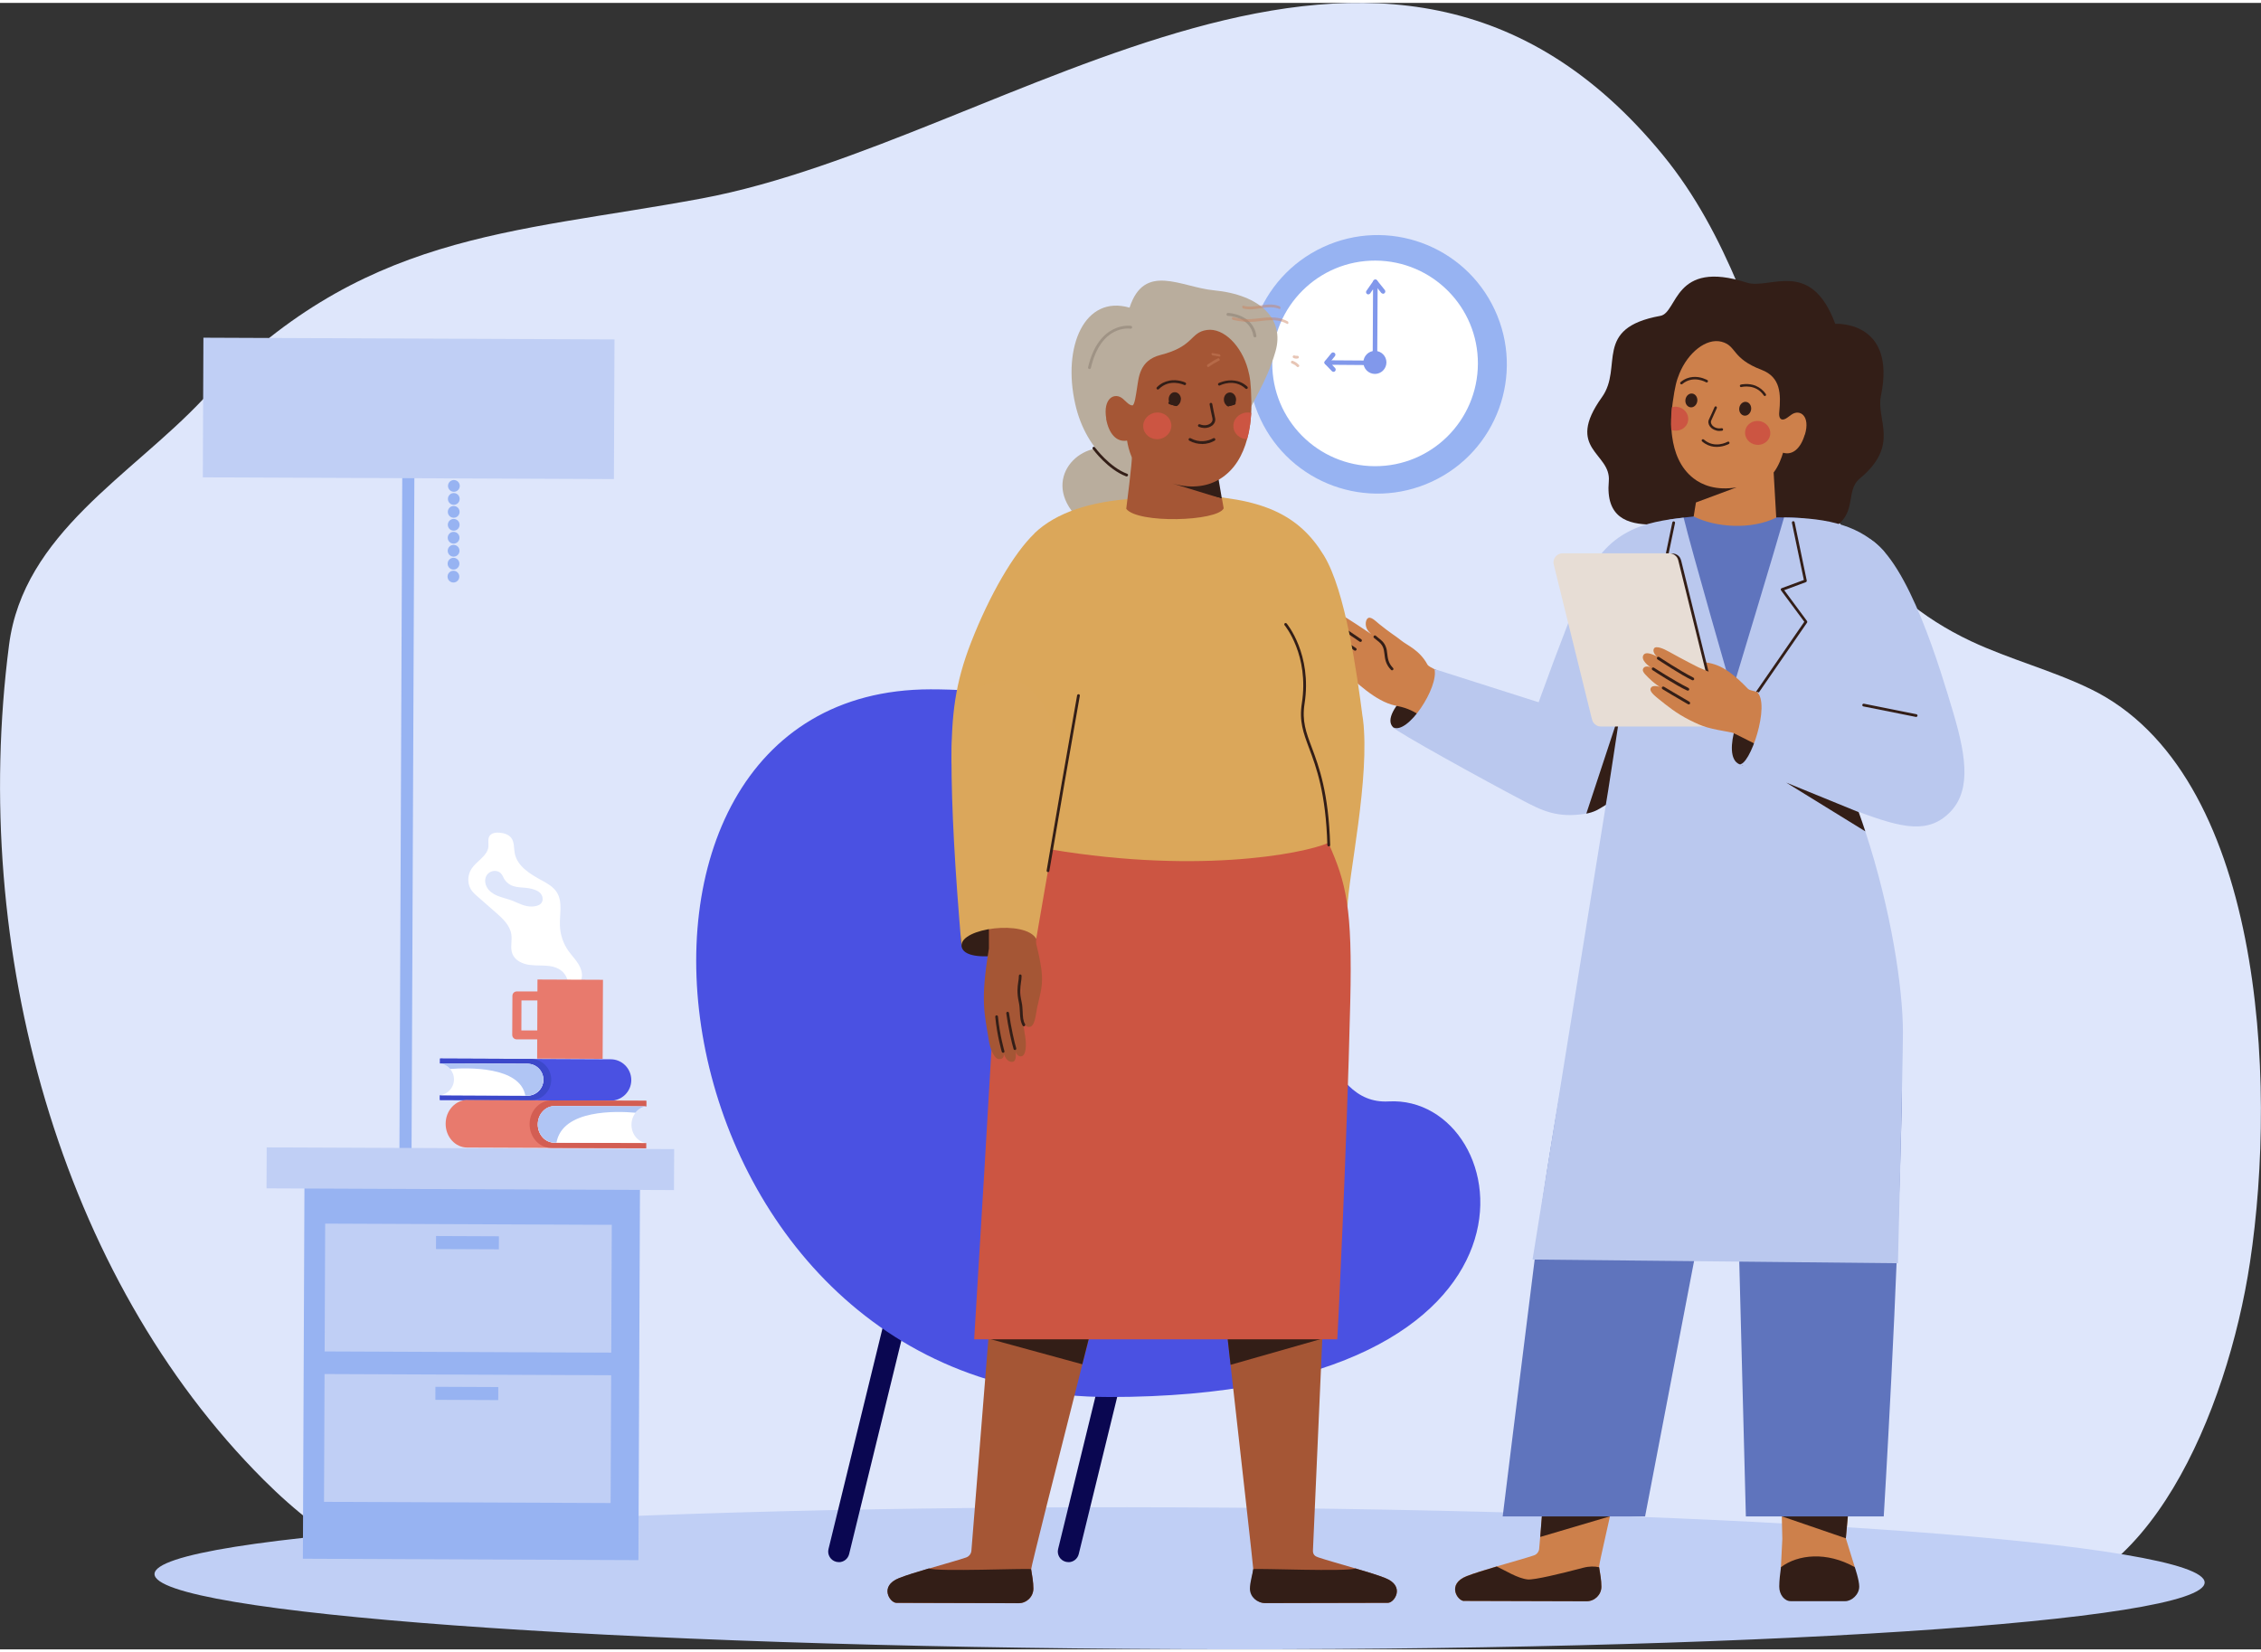 <?xml version="1.0" encoding="UTF-8"?><svg xmlns="http://www.w3.org/2000/svg" id="Page_10682f56c16a0a8" data-name="Page 10" viewBox="0 0 249.92 182.03" aria-hidden="true" width="249px" height="182px">
  <rect x="0" y="0" width="249.92" height="182.03" fill="#333333" stroke="none"/>
  <defs><linearGradient class="cerosgradient" data-cerosgradient="true" id="CerosGradient_id5b2b59b75" gradientUnits="userSpaceOnUse" x1="50%" y1="100%" x2="50%" y2="0%"><stop offset="0%" stop-color="#d1d1d1"/><stop offset="100%" stop-color="#d1d1d1"/></linearGradient><linearGradient/>
    <style>
      .cls-1-682f56c16a0a8{
        fill: #bac8ee;
      }

      .cls-2-682f56c16a0a8{
        fill: #cc5542;
      }

      .cls-3-682f56c16a0a8{
        fill: #b9ad9d;
      }

      .cls-4-682f56c16a0a8{
        fill: #4a51e2;
      }

      .cls-5-682f56c16a0a8{
        fill: #cb805e;
        opacity: .46;
      }

      .cls-6-682f56c16a0a8{
        fill: #8198eb;
      }

      .cls-7-682f56c16a0a8{
        fill: #e7ddd5;
      }

      .cls-8-682f56c16a0a8{
        fill: #97b3f2;
      }

      .cls-9-682f56c16a0a8{
        fill: #b0c5f4;
      }

      .cls-10-682f56c16a0a8{
        fill: #fff;
      }

      .cls-11-682f56c16a0a8{
        fill: #e87a6d;
      }

      .cls-12-682f56c16a0a8{
        fill: #0a0751;
      }

      .cls-13-682f56c16a0a8{
        fill: #9f9385;
      }

      .cls-14-682f56c16a0a8{
        fill: #dba75a;
      }

      .cls-15-682f56c16a0a8{
        fill: #c0cff5;
      }

      .cls-16-682f56c16a0a8{
        fill: #d35e53;
      }

      .cls-17-682f56c16a0a8{
        fill: #331e17;
      }

      .cls-18-682f56c16a0a8{
        fill: #5f74bd;
      }

      .cls-19-682f56c16a0a8{
        fill: #3c48ca;
      }

      .cls-20-682f56c16a0a8{
        fill: #a55635;
      }

      .cls-21-682f56c16a0a8{
        fill: #dba75b;
      }

      .cls-22-682f56c16a0a8{
        fill: #cd804b;
      }

      .cls-23-682f56c16a0a8{
        fill: #dee6fb;
      }
    </style>
  </defs>
  <g>
    <path class="cls-23-682f56c16a0a8" d="M215.6,176.58l7.08.03c14.58.06,23.5-20.7,26.02-37.36,3.06-20.22,1.38-54.16-17.61-63.39-4.3-2.09-8.9-3.26-13.22-5.29-22.22-10.47-19.54-36.02-34.06-53.75-30.7-37.49-72.3-1.52-106.25,4.8-21.2,3.95-37.73,3.68-55.11,22.19C14.52,52.25,2.59,58.64,1,70.98c-4.36,33.7,5.7,69.88,28.14,92.3,6.85,6.85,16.42,13.27,24.92,9.65l161.55,3.65Z"/>
    <path class="cls-15-682f56c16a0a8" d="M243.69,174.64c.02-4.33-50.7-8.05-113.27-8.31-62.58-.26-113.32,3.04-113.34,7.37-.02,4.33,50.7,8.05,113.27,8.31,62.58.26,113.32-3.04,113.34-7.37Z"/>
    <g>
      <circle class="cls-8-682f56c16a0a8" cx="152.27" cy="39.96" r="14.29" transform="translate(-2.65 67.96) rotate(-24.95)"/>
      <path class="cls-10-682f56c16a0a8" d="M163.36,39.9c.03-6.28-5.04-11.38-11.32-11.41-6.28-.03-11.38,5.04-11.41,11.32-.03,6.28,5.04,11.38,11.32,11.41,6.28.03,11.38-5.04,11.41-11.32Z"/>
      <path class="cls-6-682f56c16a0a8" d="M153.25,39.75c0-.7-.56-1.27-1.27-1.28-.7,0-1.27.56-1.28,1.27,0,.7.56,1.27,1.27,1.28.7,0,1.27-.56,1.28-1.27Z"/>
      <g>
        <path class="cls-6-682f56c16a0a8" d="M151.98,40h-.25c-.14,0-.25-.11-.25-.25,0-.14.11-.25.25-.25h0l.04-7.84-.32.46c-.08.11-.24.14-.35.06-.11-.08-.14-.24-.06-.35l.78-1.12c.06-.09.18-.13.28-.1.11.03.18.13.18.24l-.05,8.91c0,.14-.11.25-.25.25Z"/>
        <path class="cls-6-682f56c16a0a8" d="M152.88,32.15c-.07,0-.15-.03-.2-.09l-.85-1.06c-.09-.11-.07-.27.04-.36.11-.09.27-.07.35.04l.85,1.06c.09.11.07.27-.04.36-.05.04-.1.06-.16.06Z"/>
      </g>
      <g>
        <path class="cls-6-682f56c16a0a8" d="M147.4,40.79c-.07,0-.13-.03-.18-.08l-.75-.78c-.07-.07-.09-.18-.05-.27.04-.09.13-.15.23-.15h0l5.92.04c.14,0,.25.11.25.25v.25c0,.14-.11.25-.25.25-.14,0-.25-.11-.25-.25h0s-5.08-.04-5.08-.04l.33.35c.1.1.09.26,0,.36-.05.05-.11.07-.18.07Z"/>
        <path class="cls-6-682f56c16a0a8" d="M146.65,40.01c-.06,0-.11-.02-.16-.06-.11-.09-.12-.25-.03-.36l.7-.86c.09-.11.25-.12.36-.03.11.09.12.25.03.36l-.7.86c-.05.06-.12.09-.2.09Z"/>
      </g>
    </g>
    <g>
      <rect class="cls-8-682f56c16a0a8" x="-8.63" y="98.53" width="107.15" height="1.34" transform="translate(-54.45 143.73) rotate(-89.76)"/>
      <rect class="cls-15-682f56c16a0a8" x="22.45" y="37.11" width="45.44" height="15.44" transform="translate(.19 -.19) rotate(.24)"/>
      <path class="cls-8-682f56c16a0a8" d="M50.82,53.4c0-.36-.29-.65-.65-.65-.36,0-.65.29-.65.65,0,.36.29.65.65.65.36,0,.65-.29.65-.65Z"/>
      <path class="cls-8-682f56c16a0a8" d="M50.81,54.84c0-.36-.29-.65-.65-.65s-.65.29-.65.65c0,.36.29.65.65.65.36,0,.65-.29.65-.65Z"/>
      <path class="cls-8-682f56c16a0a8" d="M50.8,56.27c0-.36-.29-.65-.65-.65-.36,0-.65.29-.65.65,0,.36.29.65.65.65.36,0,.65-.29.65-.65Z"/>
      <path class="cls-8-682f56c16a0a8" d="M50.8,57.7c0-.36-.29-.65-.65-.65-.36,0-.65.29-.65.65,0,.36.29.65.65.65.36,0,.65-.29.65-.65Z"/>
      <path class="cls-8-682f56c16a0a8" d="M50.79,59.13c0-.36-.29-.65-.65-.65-.36,0-.65.29-.65.65,0,.36.29.65.65.65.36,0,.65-.29.65-.65Z"/>
      <path class="cls-8-682f56c16a0a8" d="M50.79,60.57c0-.36-.29-.65-.65-.65-.36,0-.65.29-.65.65,0,.36.29.65.65.65.36,0,.65-.29.65-.65Z"/>
      <path class="cls-8-682f56c16a0a8" d="M50.78,62c0-.36-.29-.65-.65-.65-.36,0-.65.29-.65.65,0,.36.29.65.65.65.36,0,.65-.29.65-.65Z"/>
      <path class="cls-8-682f56c16a0a8" d="M50.77,63.43c0-.36-.29-.65-.65-.65-.36,0-.65.29-.65.65,0,.36.29.65.65.65.36,0,.65-.29.65-.65Z"/>
    </g>
    <g>
      <rect class="cls-8-682f56c16a0a8" x="33.57" y="129.75" width="37.09" height="42.34" transform="translate(.63 -.22) rotate(.24)"/>
      <rect class="cls-15-682f56c16a0a8" x="29.47" y="126.62" width="45.04" height="4.53" transform="translate(.54 -.21) rotate(.24)"/>
      <rect class="cls-15-682f56c16a0a8" x="35.92" y="135.02" width="31.68" height="14.13" transform="translate(.59 -.21) rotate(.24)"/>
      <rect class="cls-15-682f56c16a0a8" x="35.85" y="151.65" width="31.68" height="14.13" transform="translate(.66 -.21) rotate(.24)"/>
      <rect class="cls-8-682f56c16a0a8" x="48.2" y="136.34" width="6.95" height="1.44" transform="translate(.57 -.21) rotate(.24)"/>
      <rect class="cls-8-682f56c16a0a8" x="48.13" y="153.01" width="6.95" height="1.44" transform="translate(.64 -.21) rotate(.24)"/>
      <g>
        <path class="cls-4-682f56c16a0a8" d="M67.5,116.79l-18.86-.08v.54s9.67.04,9.67.04c.97,0,1.76.8,1.76,1.77h0c0,.97-.8,1.76-1.77,1.76l-9.68-.04v.51s18.86.08,18.86.08c1.27,0,2.3-1.02,2.3-2.28h0c0-1.27-1.02-2.3-2.28-2.3Z"/>
        <path class="cls-19-682f56c16a0a8" d="M60.93,119.05h0c0-1.27-1.02-2.3-2.28-2.3l-10.01-.04v.54s9.67.04,9.67.04c.97,0,1.76.8,1.76,1.77h0c0,.97-.8,1.76-1.77,1.76l-9.68-.04v.51s10.01.04,10.01.04c1.27,0,2.3-1.02,2.3-2.28Z"/>
        <path class="cls-10-682f56c16a0a8" d="M58.31,117.29l-9.68-.04h0c.88.12,1.56.87,1.55,1.77h0c0,.91-.69,1.65-1.57,1.75h0s9.68.05,9.68.05c.97,0,1.77-.78,1.77-1.76h0c0-.98-.78-1.77-1.76-1.77Z"/>
        <path class="cls-9-682f56c16a0a8" d="M60.07,119.05c0-.98-.78-1.77-1.76-1.77l-9.68-.04h0c.45.07.85.29,1.14.62,1.94-.15,7.71-.3,8.3,2.95h.22c.97,0,1.77-.78,1.77-1.76Z"/>
      </g>
      <g>
        <path class="cls-11-682f56c16a0a8" d="M51.67,121.3l19.76.08v.62s-10.14-.04-10.14-.04c-1.02,0-1.85.9-1.86,2.02h0c0,1.12.82,2.03,1.84,2.03l10.14.04v.58s-19.76-.08-19.76-.08c-1.33,0-2.4-1.19-2.39-2.64h0c0-1.45,1.09-2.63,2.41-2.62Z"/>
        <path class="cls-16-682f56c16a0a8" d="M58.54,123.96h0c0-1.45,1.09-2.63,2.41-2.62l10.49.04v.62s-10.14-.04-10.14-.04c-1.02,0-1.85.9-1.86,2.02h0c0,1.12.82,2.03,1.84,2.03l10.14.04v.58s-10.49-.04-10.49-.04c-1.33,0-2.4-1.19-2.39-2.64Z"/>
        <path class="cls-10-682f56c16a0a8" d="M61.3,121.97l10.14.04h0c-.92.13-1.64.98-1.64,2.02h0c0,1.04.71,1.9,1.63,2.02h0s-10.14-.03-10.14-.03c-1.02,0-1.85-.91-1.84-2.03h0c0-1.12.84-2.02,1.86-2.02Z"/>
        <path class="cls-9-682f56c16a0a8" d="M59.44,123.97c0-1.12.84-2.02,1.86-2.02l10.14.04h0c-.48.07-.9.33-1.2.71-2.03-.18-8.07-.41-8.73,3.31h-.23c-1.02,0-1.85-.92-1.84-2.04Z"/>
      </g>
    </g>
    <g>
      <path class="cls-10-682f56c16a0a8" d="M52.04,97.99c.21.34.51.61.82.87.65.57,1.3,1.14,1.95,1.71.76.66,1.56,1.41,1.71,2.41.11.72-.15,1.49.12,2.16.29.72,1.08,1.1,1.85,1.21.76.11,1.54.03,2.31.14.91.14,1.61.58,1.91,1.46.14.4.11.83.67.81.43-.01.8-.49.9-.87.15-.57-.06-1.17-.37-1.67-.31-.5-.73-.92-1.07-1.4-.58-.81-.91-1.8-.95-2.79-.05-1.26.33-2.63-.34-3.7-.4-.63-1.08-1-1.74-1.36-1.26-.68-2.64-1.55-2.91-2.95-.11-.58-.03-1.24-.39-1.71-.29-.37-.78-.52-1.25-.57-.43-.04-.93.01-1.16.38-.2.33-.08.76-.11,1.15-.1,1.05-1.3,1.58-1.87,2.46-.44.67-.48,1.59-.07,2.27ZM53.78,96.47c.24-.39.74-.59,1.18-.47.15.04.29.12.4.23.17.17.25.4.36.6.17.3.43.54.74.7.42.21.9.25,1.36.28.75.05,2.19.24,2.16,1.3-.02.61-.65.77-1.16.79-.79.03-1.4-.32-2.1-.61-.91-.37-2-.45-2.69-1.22-.38-.43-.55-1.1-.25-1.59Z"/>
      <rect class="cls-11-682f56c16a0a8" x="59.4" y="107.99" width="7.24" height="8.74" transform="translate(125.56 224.98) rotate(-179.76)"/>
      <path class="cls-11-682f56c16a0a8" d="M57.13,114.59h2.8c.28.01.5-.21.5-.49,0-.28-.22-.5-.5-.5h-2.3s.01-3.32.01-3.32h2.03c.28,0,.5-.21.5-.49,0-.28-.22-.5-.5-.5h-2.53c-.28-.01-.5.21-.5.49l-.02,4.31c0,.28.22.5.5.5Z"/>
    </g>
    <g>
      <path class="cls-12-682f56c16a0a8" d="M118.1,172.38c-.09,0-.19-.01-.28-.03-.63-.15-1.02-.79-.86-1.42l4.51-18.43c.15-.63.79-1.01,1.42-.86.63.15,1.02.79.86,1.42l-4.51,18.43c-.13.54-.61.9-1.14.9Z"/>
      <path class="cls-12-682f56c16a0a8" d="M92.72,172.38c-.09,0-.19-.01-.28-.03-.63-.15-1.02-.79-.86-1.42l6.54-26.74c.15-.63.79-1.02,1.42-.86.63.15,1.02.79.86,1.42l-6.54,26.74c-.13.54-.61.9-1.14.9Z"/>
      <path class="cls-4-682f56c16a0a8" d="M102.86,75.89c45.07,0,36.41,46.35,50.62,45.56,14.2-.8,20.79,32.68-30.86,32.68s-61.24-78.24-19.75-78.24Z"/>
    </g>
  </g>
  <g>
    <g>
      <g>
        <path class="cls-22-682f56c16a0a8" d="M161.83,176.67l13.55.04c.89,0,1.63-.72,1.63-1.61,0-.69-.13-1.45-.25-2.15-.11-.64,5.04-20.42,6.24-33.98l-10.12.12-2.74,31.72c0,.38-.23.71-.59.83-.9.3-2.54.76-4.12,1.22-1.3.38-2.55.77-3.32,1.07-2.23.88-1.01,2.74-.29,2.74Z"/>
        <path class="cls-17-682f56c16a0a8" d="M161.83,176.67l13.55.04c.89,0,1.63-.72,1.63-1.61,0-.69-.13-1.45-.25-2.15-.5-.11-1.09-.12-1.77.06-2.53.67-5.39,1.35-6.1,1.29-1.13-.1-2.56-1.03-3.45-1.43-1.3.38-2.55.77-3.32,1.07-2.23.88-1.01,2.74-.29,2.74Z"/>
        <polygon class="cls-17-682f56c16a0a8" points="170.25 169.6 170.47 166.74 177.96 167.32 170.25 169.6"/>
      </g>
      <g>
        <polygon class="cls-22-682f56c16a0a8" points="204.99 159.48 204.03 169.75 205.02 172.94 196.85 173.04 197.01 169.83 196.7 156.65 204.99 159.48"/>
        <path class="cls-17-682f56c16a0a8" d="M196.86,172.94c1.87-1.41,5.06-1.75,8.16,0,0,0,.5,1.46.49,2.15,0,.89-.85,1.61-1.54,1.61h-6.03c-.7,0-1.27-.72-1.27-1.61,0-.69.1-1.45.19-2.15Z"/>
        <polygon class="cls-17-682f56c16a0a8" points="196.95 167.32 204.03 169.75 204.27 167.12 196.95 167.32"/>
      </g>
      <path class="cls-18-682f56c16a0a8" d="M210.19,122.61c-.41,19.17-1.97,44.72-1.97,44.72h-15.24s-.73-28.16-.73-28.16l-.6-22.99-4.4,22.94-5.41,28.21h-15.74s1.77-14.43,3.7-29.73c1.85-14.68,5.2-30.38,5.93-34.63,1.36-8,4.39-14.73,4.39-14.73,7.49-.99,15.47-1.03,23.04-.03,0,0,5.15,9.34,6.32,17.59.47,3.32.88,8.52.71,16.82Z"/>
      <g>
        <path class="cls-17-682f56c16a0a8" d="M202.87,35.48s6.78-.41,5.04,7.96c-.56,2.7,2.15,5.41-2.34,9.15-2.2,1.83,1.11,5.52-7.34,6.87-3.27.52-8.05-.94-8.65-1.49-2.2-2.03-12.47,2.94-11.75-5.09.28-3.17-4.92-3.49-.76-9.29,2.39-3.34-1.05-7.63,6.46-8.99,1.94-.35,1.44-6.3,9.56-3.67,2.51.81,7.06-2.78,9.77,4.56Z"/>
        <path class="cls-22-682f56c16a0a8" d="M199.49,47.73c-.46,1.56-1.37,2.31-2.4,2-.14.49-.48,1.46-1.04,2.19l.44,7.64c-5.49,3.69-9.47-1.61-9.47-1.61l.44-2.72,4.49-1.67c-2.24.38-3.8-.25-4.76-1-1.5-1.17-2.13-2.91-2.36-4.63-.03-.24-.06-.48-.07-.72-.01-.21-.02-.41-.03-.61,0-.39,0-.77.03-1.15.02-.26.04-.51.07-.75.02-.17.04-.34.06-.51.26-1.85.43-2.44.74-3.2.93-2.3,2.96-3.97,4.66-3.53,1.71.45,1.07,1.83,4.43,3.11,2.12.81,2.14,2.68,1.95,4.68-.05.52.09.78.33.81.16.02.36-.06.58-.22.14-.1.29-.21.47-.34.91-.61,2.07.16,1.46,2.22Z"/>
        <path class="cls-17-682f56c16a0a8" d="M187.08,41.36c.89-.09,1.62.33,1.64.34.07.04.09.12.05.19-.04.07-.12.09-.19.05-.06-.03-1.43-.81-2.63.2-.06.05-.15.04-.2-.02-.05-.06-.04-.15.02-.2.44-.37.9-.52,1.32-.56Z"/>
        <path class="cls-17-682f56c16a0a8" d="M189.46,49.07c.89.1,1.63-.3,1.64-.31.07-.04.09-.12.05-.19-.04-.07-.12-.09-.19-.05-.06.03-1.44.79-2.63-.25-.06-.05-.15-.04-.2.01-.05.06-.04.15.01.2.43.37.89.54,1.31.59Z"/>
        <path class="cls-17-682f56c16a0a8" d="M194.08,42.33c-.83-.33-1.65-.14-1.66-.13-.07.02-.12.09-.1.17.02.08.09.12.17.1.06-.02,1.6-.38,2.47.93.04.06.13.08.19.04.06-.04.08-.13.04-.19-.32-.47-.72-.75-1.11-.91Z"/>
        <path class="cls-17-682f56c16a0a8" d="M187.61,44.04c-.06.42-.4.72-.76.67-.36-.05-.61-.43-.55-.85.06-.42.4-.72.76-.67.36.05.61.43.55.85Z"/>
        <path class="cls-17-682f56c16a0a8" d="M193.56,44.96c-.06.42-.4.72-.76.67-.36-.05-.61-.43-.55-.85.06-.42.4-.72.76-.67.36.05.61.43.55.85Z"/>
        <path class="cls-17-682f56c16a0a8" d="M189.74,47.28c-.3-.07-.56-.22-.73-.45-.19-.25-.23-.55-.1-.8.23-.48.43-.94.6-1.33.09-.19.34-.07.25.12-.17.39-.37.84-.6,1.33-.08.16-.05.35.08.52.16.22.54.44,1.06.35.08-.01.15.04.16.12.01.08-.04.15-.12.16-.2.03-.41.03-.59-.01Z"/>
        <path class="cls-2-682f56c16a0a8" d="M195.67,47.74c-.1.72-.81,1.22-1.57,1.11-.76-.11-1.3-.78-1.2-1.51.1-.72.81-1.22,1.57-1.11.76.11,1.3.78,1.2,1.51Z"/>
        <path class="cls-2-682f56c16a0a8" d="M184.81,44.7c-.03.24-.05.49-.07.75-.02.37-.03.76-.03,1.15,0,.2.01.41.03.61.09.03.19.06.29.07.76.11,1.47-.39,1.57-1.11.1-.72-.43-1.4-1.2-1.51-.21-.03-.41-.01-.6.04Z"/>
      </g>
      <path class="cls-18-682f56c16a0a8" d="M191.66,76.78s12.93-19.39,7.46-19.82c-.85-.07-1.76-.09-2.73-.08-2.81,1.41-6.77,1.11-9.17-.1-.78.08-1.62.17-2.5.3-3.83.56,6.94,19.7,6.94,19.7Z"/>
      <path class="cls-1-682f56c16a0a8" d="M206.18,91.59c2.87,8.72,4.16,17.36,4.16,22.21,0,3.36-.55,25.54-.55,25.54l-17.54-.18-4.99-.05-17.86-.18s9.9-61.46,9.97-61.75c-2.54,6.77-10.37,3.38-10.48,3.48,2.01-5.74,3.7-10.24,6.05-16.17,2.52-6.35,7.08-7.12,11.16-7.58.83,3.45,5.36,19.17,5.36,19.17,0,0,4.94-16.32,5.74-19.19,5.05.05,8.47.96,10.99,3.68,1.1,1.18,5.15,19.57,5.15,19.57l-3.76-2.13-5.22-2.96s.71,12.62,1.11,14.44c.25.71.5,1.41.73,2.12Z"/>
      <g>
        <path class="cls-17-682f56c16a0a8" d="M158.57,73.65s-6.31,4.71-4.58,6.44c2.26,1.78,8.82-4.03,4.58-6.44Z"/>
        <path class="cls-22-682f56c16a0a8" d="M170.28,79.33c-7.18-4.27-12.13-5.49-12.5-6.18-.86-1.6-2.22-2.11-2.9-2.66-.68-.55-1.2-.82-2.42-1.81-.43-.35-1.02-.98-1.34-.58-.19.24-.3.92.22,1.46.8.83,2.01,1.43,1.75,1.25,0,0-2.74-1.88-4.96-3.27-1.42-.88-1.63.41-.99.65-.86-1.05-2.63-.27-.81.93-.53-.77-2.1-.18-.68,1.04.6.51.99.71.99.71-.29-.23-.58-.23-.71-.13-.27.2-.33.63.21,1.21.61.65,1.35,1.15,2.33,1.93,1.38,1.1,3.5,3.34,5.78,3.81.52.11,1,.22,1.4.39,1.53.61,2.89,1.9,9.07,5.97,3.3,2.18,7.81-3.4,5.57-4.73Z"/>
        <path class="cls-17-682f56c16a0a8" d="M150.52,70.56c.03-.07.01-.16-.05-.2l-3.05-2.07c-.07-.05-.17-.03-.22.04-.05.07-.03.17.04.22l3.05,2.07c.07.05.17.03.22-.04,0,0,0-.01.01-.02Z"/>
        <path class="cls-17-682f56c16a0a8" d="M149.94,71.53c.03-.07.01-.16-.06-.2l-3.47-2.33c-.07-.05-.17-.03-.22.04-.05.07-.03.17.04.22l3.47,2.33c.07.05.17.03.22-.04,0,0,0-.01.01-.02Z"/>
        <path class="cls-17-682f56c16a0a8" d="M154.01,73.71c.03-.06.02-.13-.03-.18-.52-.53-.58-1.06-.64-1.58-.03-.27-.06-.53-.16-.77-.19-.49-.49-.72-.8-.96-.1-.08-.2-.16-.3-.25-.06-.06-.16-.05-.22.01-.06.06-.05.16.01.22.11.1.22.18.32.26.3.23.54.42.7.83.08.21.11.44.14.69.06.54.13,1.15.73,1.76.06.06.16.06.22,0,.01-.01.02-.02.03-.04Z"/>
        <path class="cls-1-682f56c16a0a8" d="M153.99,80.09c.19.41,10.22,5.94,14.29,8.07,2.12,1.11,3.83,2.01,7.05,1.47.41-.07.79-.2,1.12-.36.07-.03.13-.07.19-.1.37-.22.7-.41.98-.59,1.9-1.19,1.98-1.7,2.94-3.9l4.33-12.39-7.15-11.28c-2.61,4.11-3.94,8.01-6.54,16.67l-12.64-4.03c.49,2.01-2.96,7.31-4.58,6.44Z"/>
      </g>
      <path class="cls-17-682f56c16a0a8" d="M190.3,77.48s.06,0,.09-.03c.07-.05.08-.15.03-.21l-6.64-8.8,2.58-3.48s.04-.09.02-.13c-.01-.05-.05-.08-.09-.1l-2.46-.91,1.32-6.32c.02-.08-.04-.16-.12-.18-.08-.02-.16.04-.18.12l-1.34,6.45c-.02.07.03.15.1.17l2.39.89-2.52,3.41c-.04.05-.04.13,0,.18l6.7,8.89s.07.06.12.06Z"/>
      <path class="cls-17-682f56c16a0a8" d="M191.61,80.2s.1-.02.12-.07l8.01-11.61c.04-.05.04-.12,0-.18l-2.52-3.41,2.39-.89c.07-.03.11-.1.1-.17l-1.34-6.45c-.02-.08-.1-.13-.18-.12-.08.02-.13.1-.12.18l1.32,6.32-2.46.91s-.08.05-.09.1c-.01.05,0,.09.02.13l2.58,3.48-7.95,11.52c-.05.07-.03.16.04.21.03.02.06.03.09.03Z"/>
      <path class="cls-17-682f56c16a0a8" d="M175.34,89.63c.41-.08.79-.2,1.12-.36.07-.03.13-.07.19-.1.32-.18.6-.35.85-.51.04-.03,1.62-10.47,1.62-10.47l-3.78,11.45Z"/>
      <g>
        <path class="cls-17-682f56c16a0a8" d="M192.24,84.16c-2.08-.91.32-7.33,1.95-8,3.23,1.61,2.24,9.78-1.95,8Z"/>
        <g>
          <path class="cls-22-682f56c16a0a8" d="M185.64,72.68c-.71-.18-1.15-.21-1.26.04-.14.31.23.86,1.15,1.21,1.62.61,2.63,1.06,2.68,1.17,0,.02,5.2.93,5.2.93-.08-.02-1.84-2.13-3.61-2.8-1.67-.64-2.39-.1-4.16-.55Z"/>
          <path class="cls-17-682f56c16a0a8" d="M177.35,79.19l11.71.81c.33,0,.61-.15.8-.38.11-.14.19-.31.21-.5.02-.12,0-.25-.03-.37l-4.18-16.97c-.06-.25-.14-.47-.31-.63-.18-.17-.43-.28-.7-.28l-11.52.6c-.53,0-.93-.2-.99.31-.01.11,0,.22.03.33l3.89,16.99c.03.25.14.47.31.63.18.17.52-.52.79-.52Z"/>
          <path class="cls-7-682f56c16a0a8" d="M176.95,80h11.79c.34,0,.63-.16.82-.41.1-.14.17-.31.2-.49.01-.12,0-.24-.03-.36l-4.19-16.98c-.05-.23-.12-.43-.27-.58-.19-.2-.46-.33-.75-.33h-11.79c-.28,0-.54.11-.72.3-.16.16-.27.37-.29.6-.01.12,0,.24.03.36l4.15,16.82c.07.26.12.5.22.63.19.27.49.44.84.44Z"/>
          <path class="cls-22-682f56c16a0a8" d="M194.19,76.17c-.51-.13-.86-.23-.96-.28-.07-.04-5.1-2.3-5.49-2.43,0,0-1.81-.91-3.22-1.71-.7-.4-1.51-.71-1.7-.37-.16.29.07.68.33.87-.06-.03-.13-.06-.22-.1-.59-.28-1.08-.35-1.26-.07-.38.58.67,1.31.78,1.37-.04-.02-.69-.28-.85.22-.1.3.38.72,1.01,1.31.27.25.84.64.84.64-.46-.17-.82-.09-.93.05-.24.29-.01.63.82,1.29.95.76,1.92,1.57,3.41,2.32,1.61.82,2.12.92,4.73,1.4.27.05,5.63,2.94,7.86,3.7,1.82.62-3.61-7.67-5.14-8.2Z"/>
          <path class="cls-17-682f56c16a0a8" d="M186.8,77.49c-.04.07-.14.09-.23.04-1.13-.64-2.78-1.64-2.79-1.65-.08-.05-.12-.15-.07-.23.04-.07.15-.09.23-.04.02,0,1.65,1,2.78,1.64.09.05.12.15.08.22,0,0,0,0,0,0Z"/>
          <path class="cls-17-682f56c16a0a8" d="M186.69,75.97c-.04.06-.12.08-.2.05-1.07-.46-3.71-2.17-3.82-2.25-.08-.05-.11-.16-.07-.23.05-.07.15-.09.24-.03.03.02,2.17,1.41,3.76,2.21.09.04.14.14.11.22,0,.01,0,.02-.02.03Z"/>
          <path class="cls-17-682f56c16a0a8" d="M187.23,74.83c-.04.06-.12.08-.2.04-1.06-.47-3.69-2.21-3.8-2.28-.08-.05-.11-.16-.06-.23.05-.07.15-.09.24-.03.03.02,2.25,1.49,3.74,2.25.09.04.14.14.11.22,0,.01,0,.02-.02.03Z"/>
        </g>
        <path class="cls-1-682f56c16a0a8" d="M206.67,59.25c4.33,2.62,7.8,14.41,9.24,19.24,1.56,5.24,1.94,8.97-.68,11.28-2.53,2.24-5.63,1.24-10.78-.71-6.76-2.55-12.21-4.9-12.21-4.9,1.15.34,3.52-6.64,1.95-8l9.3,3.26-3.22-7.1,6.4-13.08Z"/>
      </g>
      <path class="cls-17-682f56c16a0a8" d="M206.18,91.59l-8.74-5.39,8.01,3.27c.25.71.5,1.41.73,2.12Z"/>
      <path class="cls-17-682f56c16a0a8" d="M211.8,78.94c.07,0,.13-.05.15-.12.02-.08-.04-.16-.12-.18l-5.8-1.16c-.08-.02-.16.04-.18.12-.02.08.04.16.12.18l5.8,1.16s.02,0,.03,0Z"/>
    </g>
    <g>
      <g>
        <path class="cls-17-682f56c16a0a8" d="M148.88,100.14c-.08,2.18-8.65,1.46-8.1-.09,1.16-2.74,7.73-6.02,8.1.09Z"/>
        <path class="cls-14-682f56c16a0a8" d="M150.64,79.15c-.63-4.97-1.92-14.17-4.31-18.07-2.72-4.45-6.72-6.45-15.17-6.66l8.74,24.55.42,20.72c-.29-2,8.68-1.74,8.61.44.11-3.66,2.54-14.5,1.72-20.98Z"/>
      </g>
      <g>
        <g>
          <path class="cls-20-682f56c16a0a8" d="M125.68,126.68s-2.39,9.45-5.03,19.86c-.33,1.31-.67,2.64-1.01,3.97-2.88,11.34-5.69,22.49-5.66,22.66.12.7.25,1.46.25,2.15,0,.89-.74,1.61-1.63,1.61l-13.51-.04c-.72,0-1.93-1.85.29-2.73.76-.3,2.02-.69,3.31-1.07,1.57-.46,3.21-.92,4.1-1.22.35-.12.59-.45.59-.83l1.87-23.31,16.43-21.04Z"/>
          <path class="cls-17-682f56c16a0a8" d="M99.08,176.88l13.51.04c.89,0,1.62-.71,1.63-1.61,0-.69-.13-1.45-.25-2.15-.5-.11-10.4.31-11.29-.08-1.29.38-2.55.76-3.31,1.07-2.22.88-1.01,2.73-.29,2.73Z"/>
          <path class="cls-17-682f56c16a0a8" d="M120.64,146.54c-.33,1.31-.67,2.64-1.01,3.97l-10.31-2.82,11.32-1.15Z"/>
        </g>
        <g>
          <path class="cls-20-682f56c16a0a8" d="M153.42,176.88l-13.51.04c-.89,0-1.62-.71-1.63-1.61,0-.69.13-1.45.25-2.15.02-.11-1.41-12.78-2.51-22.59-.16-1.39-.31-2.73-.44-3.96-.48-4.29-.81-7.35-.79-7.35l11.59,3.47-1.25,28.3c-.04.53.23.71.59.83.9.3,2.53.76,4.1,1.22,1.29.38,2.55.76,3.31,1.07,2.22.88,1.01,2.73.29,2.73Z"/>
          <path class="cls-17-682f56c16a0a8" d="M153.42,176.88l-13.58.03c-.89,0-1.68-.69-1.68-1.59,0-.69.26-1.46.37-2.16.5-.11,10.4.31,11.29-.08,1.29.38,2.55.76,3.31,1.07,2.22.88,1.01,2.73.29,2.73Z"/>
          <path class="cls-17-682f56c16a0a8" d="M146.15,147.68l-10.13,2.89c-.16-1.39-.31-2.73-.44-3.96l10.57,1.07Z"/>
        </g>
        <path class="cls-2-682f56c16a0a8" d="M110.19,104.68c.54-12.26,9.48-25.31,9.48-25.31,10.57-9.05,19.61,12.49,27.16,13.49,1.98,4.46,2.67,7.16,2.42,17.64-.38,16.25-1.4,37.25-1.44,37.25-.8,0-40.13,0-40.13,0,0,0,2.16-35.26,2.51-43.07Z"/>
      </g>
      <path class="cls-3-682f56c16a0a8" d="M123.88,49.68c-3.73-1.91-8.56,2.22-5.44,6.45,1.12,1.52,7.66.6,7.66-2.22,0-2.52-2.22-4.23-2.22-4.23Z"/>
      <g>
        <path class="cls-14-682f56c16a0a8" d="M114.34,58.64c2.42-2.32,6.25-3.53,10.98-3.83.01,0,5.4,2.22,9.39-.17,6.18,1.07,7.93,2.72,9.39,4.67,1.86,2.48,4.66,9.89,6.42,19.35.78,4.18-1.26,9.04-3.21,11.77s-4.03-22.55-4.03-22.55c2.69,5.76,1.21,7.89,1.15,8.92-.15,2.57,2.59,7.05,2.39,16.07-2.74,1.21-15.04,3.61-32.28.44,0,0,4.01-23.01,4.14-24.12,5.98,21.25-13.49,16.62-13.5,14.75-.03-5.24.4-8.75,2.18-13.3,2.01-5.14,4.67-9.77,6.99-11.99Z"/>
        <path class="cls-17-682f56c16a0a8" d="M146.87,93.25c-.08,0-.14-.06-.15-.14-.16-5.75-1.23-8.61-2.01-10.69-.65-1.74-1.12-3-.81-4.99.83-5.32-1.88-8.6-1.91-8.63-.05-.06-.04-.15.02-.21.06-.05.15-.04.21.02.03.03,2.83,3.42,1.98,8.87-.3,1.91.16,3.14.8,4.84.79,2.11,1.86,4.99,2.03,10.79,0,.08-.06.15-.14.15,0,0,0,0,0,0Z"/>
      </g>
      <g>
        <path class="cls-17-682f56c16a0a8" d="M106.28,104.28c.3,2.32,8.71.59,8.07-.94-1.33-2.71-8.9-5.44-8.07.94Z"/>
        <g>
          <path class="cls-20-682f56c16a0a8" d="M114.66,110.96c-.2.94-.24,2.42-1.05,2.24-.29-.07-.35-.24-.58-1.2-.4-1.68-.04-2.96-.14-3.02-.02-.01,1.23-6.68,1.23-6.68.06.6.71,2.47.99,4.56.23,1.77-.13,2.61-.44,4.1Z"/>
          <path class="cls-20-682f56c16a0a8" d="M109.31,98.67v5.88c-.96,5.85-.5,7.09,0,10.21.16,1.01.63,2,1.11,2.01.57.02.56-.4.51-.66.11.37.42,1.04,1,.96.51-.07.33-1.14.33-1.21.04.31.25.61.57.61.61,0,.63-1.32.5-2.12-.36-2.21-.6-4.09-.5-4.94.17-1.51,1.02-3.94,1.02-4.02,0-.04,0-.11.03-.21.33-.21.48-.45.56-.8.1-.4.1-1.11.1-1.11-.86-4.4-2.03-5.29-5.24-4.6ZM110.88,115.92s0,.01,0,.02c0,0,0-.01,0-.02Z"/>
          <path class="cls-17-682f56c16a0a8" d="M113.18,113.14s.05,0,.07-.02c.07-.04.1-.13.06-.21-.23-.39-.25-.88-.27-1.38-.02-.35-.03-.72-.12-1.09-.23-1.04-.14-1.63-.07-2.14.04-.25.07-.48.07-.74,0-.08-.07-.15-.15-.15s-.15.07-.15.15c0,.24-.03.46-.07.7-.08.54-.17,1.16.07,2.25.08.35.09.7.11,1.04.03.55.05,1.06.31,1.52.03.05.08.08.13.08Z"/>
          <path class="cls-17-682f56c16a0a8" d="M112.18,115.76s.03,0,.05,0c.08-.03.12-.11.1-.19-.17-.5-.59-2.36-.8-3.9-.01-.08-.09-.14-.17-.13-.08.01-.14.09-.13.17.19,1.46.62,3.37.81,3.96.02.06.08.1.14.1Z"/>
          <path class="cls-17-682f56c16a0a8" d="M110.88,116.07s.03,0,.04,0c.08-.02.13-.11.1-.19,0-.02-.51-1.73-.71-3.81,0-.08-.08-.14-.16-.14-.08,0-.14.08-.14.16.2,2.11.72,3.85.72,3.87.02.07.08.11.14.11Z"/>
        </g>
        <path class="cls-21-682f56c16a0a8" d="M111.22,74.86c4.24-.41,6.75,8.76,6.75,8.76l-3.43,19.85c-1.21-2.12-8.43-1.21-8.26.81-.71-8.26-1.11-15.21-1.11-20.85,0-5.76,1.87-8.16,6.04-8.56Z"/>
      </g>
      <path class="cls-17-682f56c16a0a8" d="M115.84,96.1c.07,0,.14-.05.15-.13l1.68-9.75,1.69-9.62c.01-.08-.04-.16-.12-.17-.08-.01-.16.04-.18.12l-1.69,9.62-1.68,9.75c-.01.08.04.16.12.17,0,0,.02,0,.03,0Z"/>
      <g>
        <g>
          <path class="cls-3-682f56c16a0a8" d="M124.85,33.69c-4.96-1.43-7.44,4.28-6,10.65,1.22,5.44,5.14,8.16,8.56,8.98,0,0,5.51-6.39,10.15-7.04.81-2.22,2.39-4.14,3.43-7.76,1.01-3.53-1.61-6.25-6.85-6.75-3.57-.34-7.64-3.11-9.28,1.91Z"/>
          <path class="cls-13-682f56c16a0a8" d="M138.87,36.84s0-.03,0-.05c-.37-2.41-3.1-2.51-3.13-2.52-.09,0-.16.07-.17.16,0,.09.07.16.16.17.1,0,2.49.1,2.82,2.24.01.09.1.15.19.14.07-.01.13-.07.14-.14Z"/>
          <path class="cls-13-682f56c16a0a8" d="M120.45,40.48c.06-.01.12-.06.13-.12,1.12-4.8,4.24-4.36,4.37-4.34.09.01.17-.05.19-.13.01-.09-.05-.17-.13-.19-.04,0-3.54-.52-4.74,4.58-.02.09.03.17.12.2.02,0,.04,0,.06,0Z"/>
          <polygon class="cls-17-682f56c16a0a8" points="135.06 54.81 134.55 51.82 128.98 52.28 129.05 53.37 135.06 54.81"/>
        </g>
        <g>
          <path class="cls-20-682f56c16a0a8" d="M122.26,45.95c.3,1.72,1.18,2.64,2.32,2.44.06.41.22,1.14.52,1.84.09.22-.61,5.7-.61,5.7,1.24,1.66,10.06,1.4,10.77-.05l-.19-1.07-5.48-1.68c2.34.68,4.09.21,5.21-.47,1.69-1.02,2.58-2.7,3.05-4.44.02-.07.04-.14.05-.21.03-.1.05-.21.08-.31.03-.14.06-.28.09-.41,0-.01,0-.02,0-.03.04-.22.08-.44.11-.65.06-.41.09-.83.12-1.23,0-.02,0-.04,0-.06,0-.16.01-.31.02-.47,0-.02,0-.05,0-.07,0-.07,0-.14,0-.21,0-.19,0-.37,0-.55-.04-2-.15-2.66-.38-3.51-.7-2.58-2.67-4.61-4.53-4.35-1.89.27-1.38,1.81-5.12,2.76-2.37.6-2.42,2.53-2.62,3.74-.1.6-.25,1.83-.5,1.84-.18,0-.38-.11-.59-.31-.13-.12-.28-.26-.46-.42-.9-.77-2.23-.09-1.84,2.19Z"/>
          <path class="cls-17-682f56c16a0a8" d="M136.48,41.76c-.96-.14-1.76.27-1.77.27-.07.04-.1.13-.06.2.04.07.13.1.2.06.06-.03,1.58-.8,2.82.35.06.06.16.05.21,0,.06-.06.05-.16,0-.21-.45-.42-.94-.61-1.39-.67Z"/>
          <path class="cls-17-682f56c16a0a8" d="M129.24,41.76c.95-.18,1.77.2,1.78.21.07.04.11.13.07.2-.04.08-.13.11-.2.07-.06-.03-1.6-.74-2.8.46-.06.06-.15.06-.21,0-.06-.06-.06-.15,0-.21.43-.43.91-.64,1.36-.72Z"/>
          <path class="cls-17-682f56c16a0a8" d="M133.13,47c.33,0,.64-.1.88-.29.26-.22.37-.52.3-.82-.12-.56-.23-1.09-.31-1.54-.05-.22-.34-.15-.29.07.08.45.18.97.31,1.53.04.19-.03.38-.2.52-.22.19-.67.33-1.19.12-.08-.03-.16,0-.2.08-.03.08,0,.16.08.2.21.08.42.12.62.13Z"/>
          <path class="cls-17-682f56c16a0a8" d="M136.63,43.83c0,.13-.02.26-.06.37-.04.09-.09.17-.15.24l-.63.16s-.03,0-.04,0h0s-.08-.04-.12-.06c-.2-.13-.34-.37-.35-.65-.02-.43.26-.8.64-.82.37-.02.69.32.71.75Z"/>
          <path class="cls-17-682f56c16a0a8" d="M130.52,43.82c0,.33-.18.61-.42.73-.02,0-.04.02-.06.02h0s-.02,0-.02,0c-.01,0-.03,0-.04,0l-.58-.17c-.08-.08-.14-.19-.18-.31-.03-.08-.04-.18-.04-.27,0-.43.3-.79.68-.78.37,0,.68.35.68.79Z"/>
          <path class="cls-17-682f56c16a0a8" d="M136.47,44.43h-.06s-.63.17-.63.17c-.01,0-.03,0-.04,0h0s-.09-.02-.12-.06c-.01-.02-.02-.03-.03-.06-.02-.08.03-.17.11-.19l.69-.18c.07-.02.14.01.17.07,0,.01.01.02.02.04.02.08-.03.17-.11.19Z"/>
          <path class="cls-17-682f56c16a0a8" d="M130.15,44.47s-.03.07-.06.08c-.02.01-.04.02-.06.02h0s-.02,0-.02,0c-.01,0-.03,0-.04,0l-.71-.2c-.08-.02-.13-.11-.11-.19.01-.03.03-.06.06-.08.04-.03.08-.04.13-.02l.71.2c.08.02.13.11.11.19Z"/>
          <path class="cls-17-682f56c16a0a8" d="M132.85,48.77c.55,0,1.04-.16,1.41-.37.07-.04.1-.14.06-.21-.04-.07-.14-.1-.21-.06-.6.34-1.57.52-2.5,0-.07-.04-.17-.01-.21.06-.04.07-.01.17.06.21.47.26.95.36,1.39.36Z"/>
        </g>
        <path class="cls-2-682f56c16a0a8" d="M129.47,46.62c.07.81-.57,1.53-1.42,1.61-.86.08-1.61-.52-1.68-1.33-.07-.81.57-1.53,1.42-1.61.86-.08,1.61.52,1.68,1.34Z"/>
        <path class="cls-2-682f56c16a0a8" d="M136.33,46.89c.07.76.73,1.33,1.52,1.34.02-.07.04-.14.05-.21.03-.1.05-.21.08-.31.03-.14.06-.28.09-.41,0-.01,0-.02,0-.03.04-.22.08-.44.11-.65.06-.41.09-.83.12-1.23,0-.02,0-.04,0-.06-.17-.04-.35-.06-.54-.04-.86.08-1.5.79-1.42,1.61Z"/>
        <path class="cls-17-682f56c16a0a8" d="M124.54,52.35c.06,0,.12-.04.14-.1.03-.08-.01-.17-.09-.19-1.95-.73-3.55-2.9-3.56-2.92-.05-.07-.14-.08-.21-.03-.07.05-.08.14-.03.21.07.09,1.66,2.26,3.7,3.03.02,0,.04,0,.05,0Z"/>
      </g>
    </g>
  </g>
  <g>
    <path class="cls-5-682f56c16a0a8" d="M134.64,39.29c-.42.2-.81.44-1.19.71-.11.08.03.33.14.25.38-.27.77-.5,1.19-.71.12-.06-.02-.31-.14-.25Z"/>
    <path class="cls-5-682f56c16a0a8" d="M134.77,38.84c-.25-.04-.5-.09-.76-.13-.06-.01-.11.04-.1.11.01.07.06.14.13.15.25.04.5.09.76.13.06.01.11-.04.1-.11-.01-.07-.06-.14-.13-.15Z"/>
  </g>
  <g>
    <path class="cls-5-682f56c16a0a8" d="M143.56,40.01c-.18-.2-.41-.35-.67-.44-.08-.03-.17.03-.19.11-.02.09.03.16.11.19.01,0,.03.01.04.02,0,0,0,0,.02,0,.03.01.05.02.08.04.05.03.11.06.16.09.02.02.05.03.07.05,0,0,0,0,0,0,0,0,0,0,.01,0,.01,0,.02.02.03.03.05.04.09.08.13.12.05.06.16.06.22,0,.06-.06.06-.15,0-.22Z"/>
    <path class="cls-5-682f56c16a0a8" d="M143.56,39.12s-.03-.07-.07-.09c-.04-.02-.08-.02-.12-.02,0,0,0,0,0,0-.05,0-.1,0-.15,0-.05,0-.1-.02-.14-.04-.03-.01-.09,0-.12.02-.03.02-.06.05-.07.09,0,.04,0,.08.02.12,0,.01.02.02.02.03.02.02.04.03.07.04.15.06.31.07.46.04.04,0,.07-.04.09-.07.02-.03.03-.08.02-.12Z"/>
  </g>
  <g>
    <path class="cls-5-682f56c16a0a8" d="M141.44,33.54c-1.38-.56-2.66.31-4.03-.06-.13-.04-.13.26,0,.3,1.37.38,2.65-.49,4.03.06.13.05.13-.25,0-.3Z"/>
    <path class="cls-5-682f56c16a0a8" d="M142.34,35.21c-1.55-.86-3.08-.19-4.61-.25-.49-.02-.98-.1-1.46-.22-.13-.03-.13.27,0,.3.83.21,1.65.27,2.45.2.76-.07,1.51-.22,2.28-.14.43.04.86.16,1.29.39.13.07.18-.21.05-.28Z"/>
  </g>
</svg>